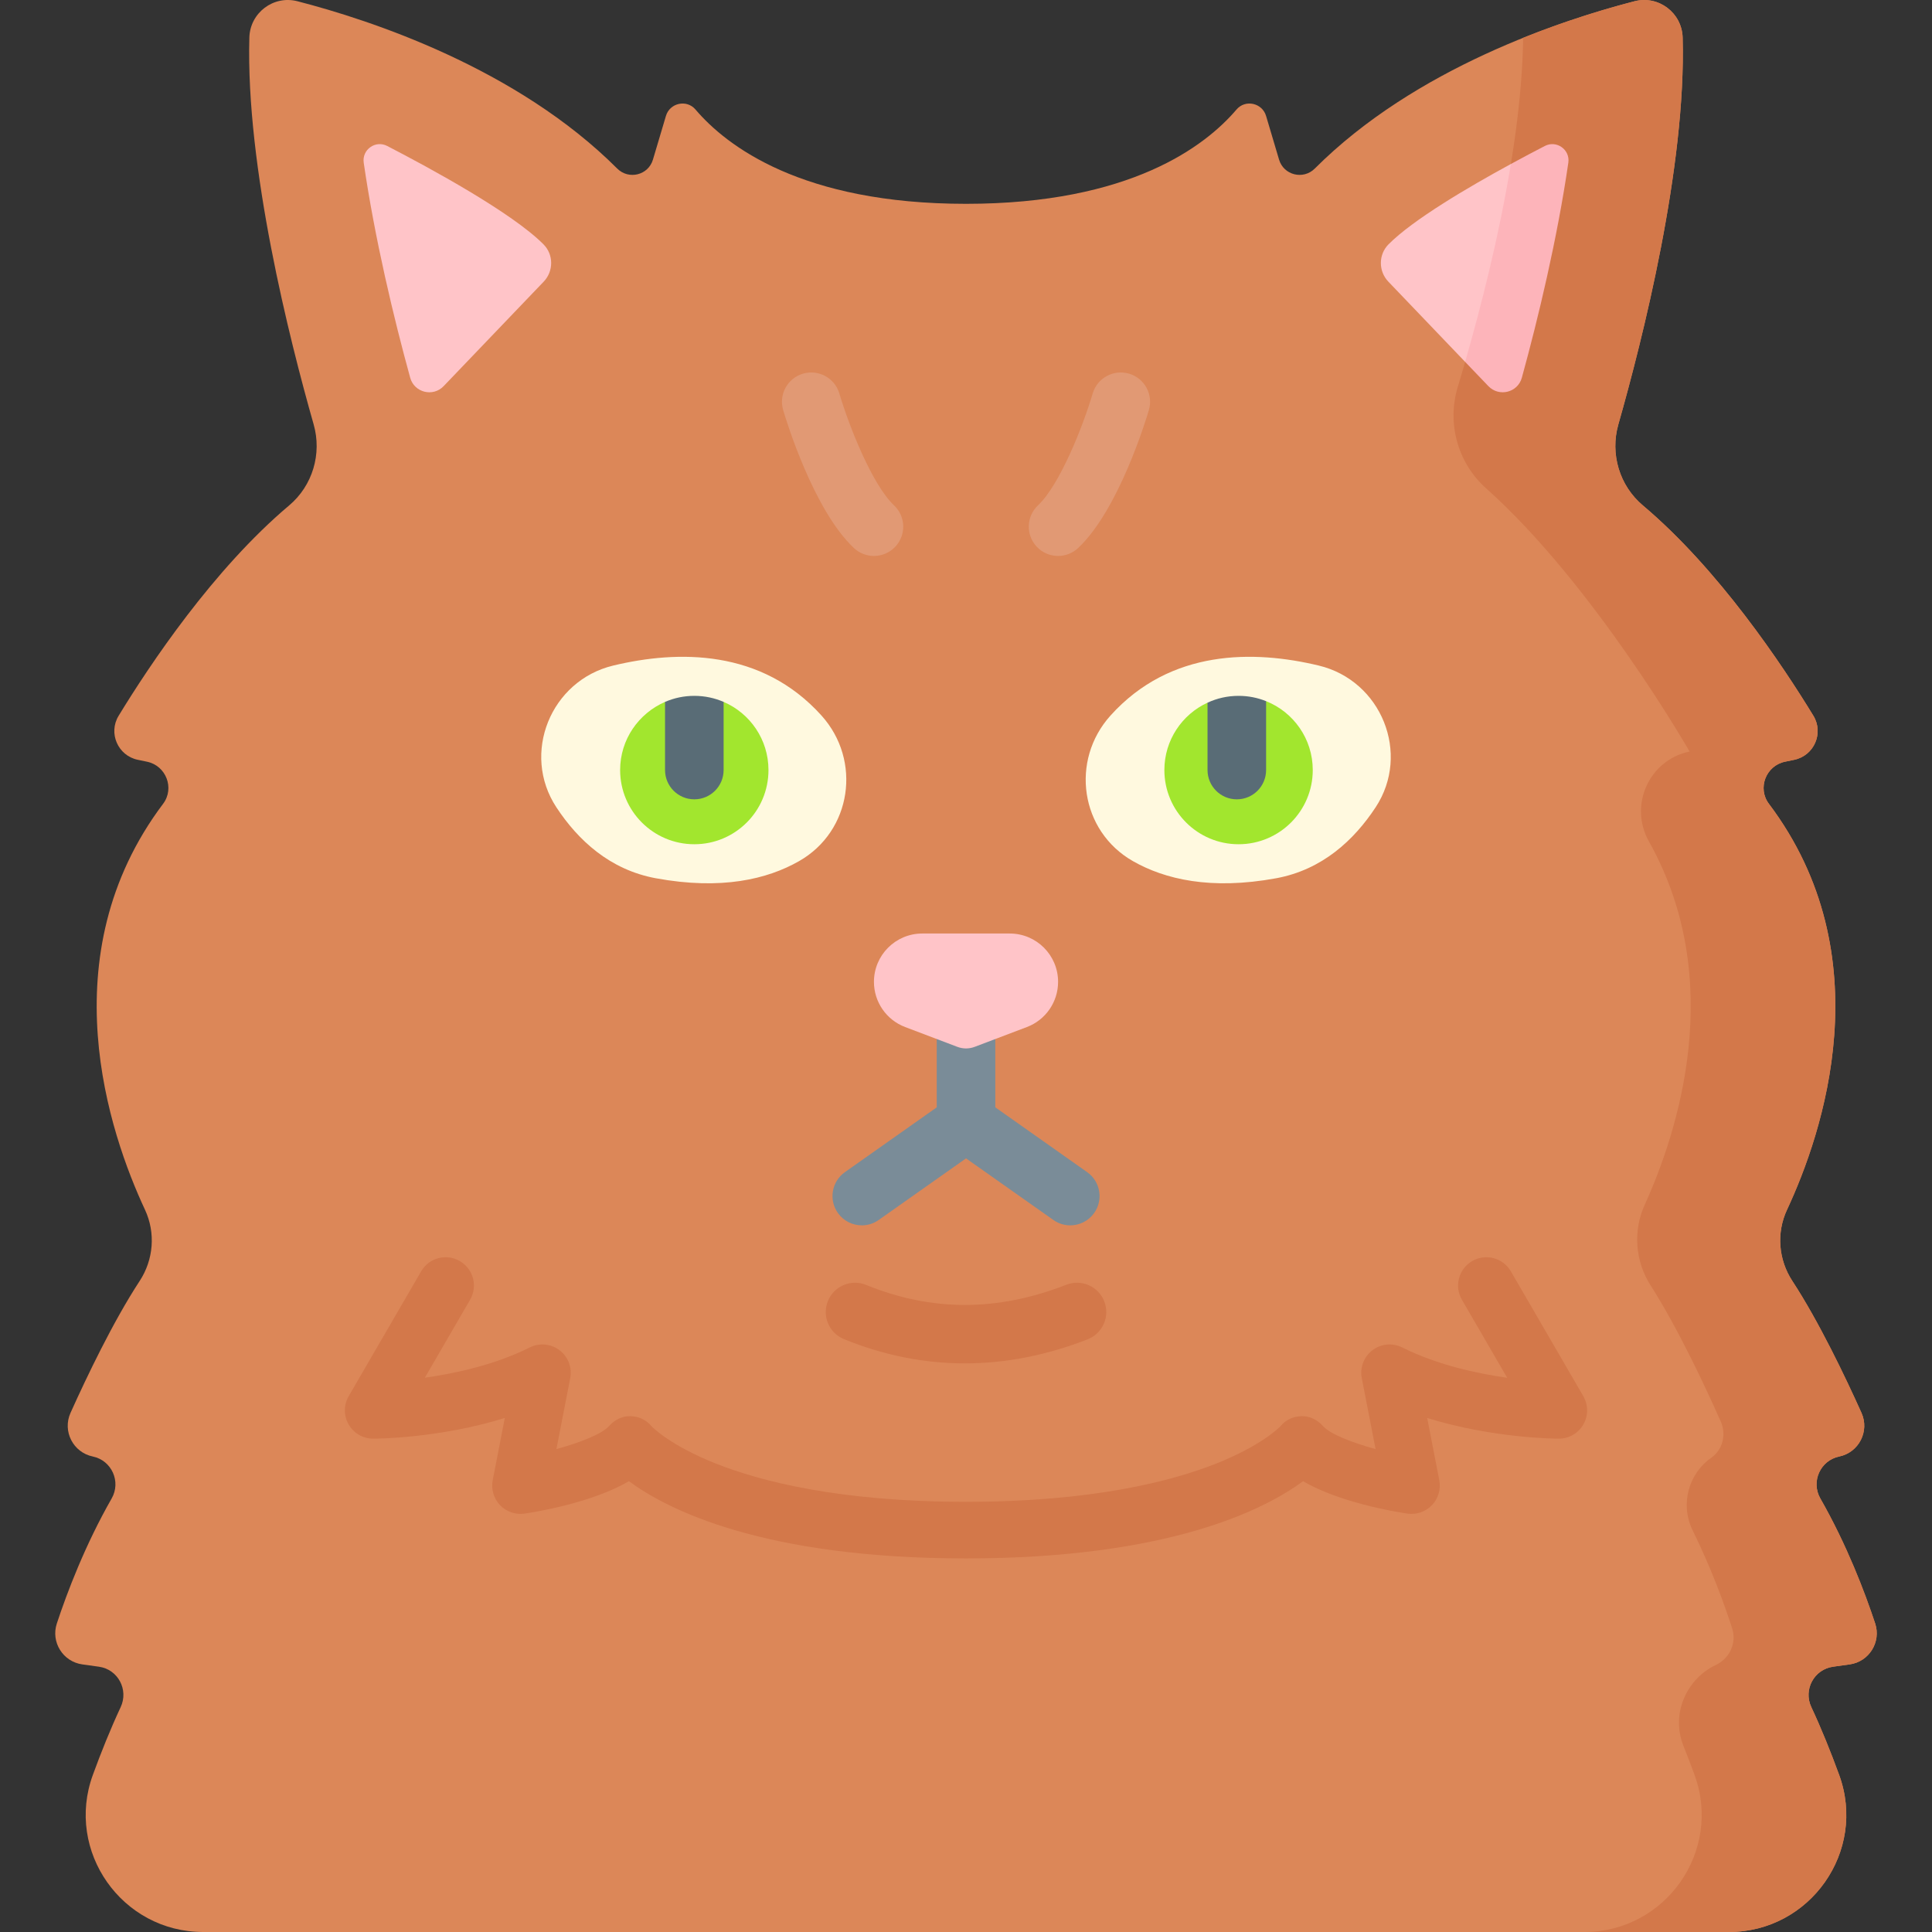 <svg id="Capa_1" enable-background="new 0 0 512 512" height="512" viewBox="0 0 512 512" width="512" xmlns="http://www.w3.org/2000/svg"><rect x="0" y="0" width="512" height="512" fill="#333333" stroke="none"/><g><path d="m496.936 430.232c-2.728-8.257-7.484-20.792-14.528-33.123-2.54-4.447-.011-10.078 5.004-11.119 5.209-1.081 8.088-6.703 5.905-11.555-4.281-9.518-11.325-24.268-18.327-34.961-3.694-5.641-4.264-12.77-1.411-18.88 9.443-20.23 25.527-67.29-4.799-107.575-3.112-4.133-.795-10.109 4.271-11.159l2.435-.505c5.269-1.092 7.88-7.075 5.079-11.669-8.29-13.596-25.152-38.859-45.189-55.741-6.211-5.233-8.721-13.663-6.496-21.473 6.408-22.491 18-68.314 17.04-102.524-.184-6.56-6.392-11.258-12.747-9.619-19.273 4.971-58.103 17.696-84.738 44.337-3.05 3.051-8.241 1.771-9.47-2.364l-3.442-11.579c-1.028-3.458-5.495-4.448-7.833-1.701-8.207 9.64-28.118 24.993-71.69 24.994-43.571-.001-63.482-15.354-71.69-24.994-2.339-2.747-6.805-1.757-7.833 1.701l-3.443 11.579c-1.229 4.135-6.42 5.415-9.47 2.364-26.634-26.641-65.464-39.366-84.736-44.337-6.355-1.639-12.563 3.058-12.747 9.619-.96 34.21 10.632 80.033 17.04 102.524 2.225 7.81-.286 16.241-6.496 21.473-20.038 16.882-36.899 42.145-45.189 55.741-2.802 4.594-.19 10.577 5.079 11.669l2.434.505c5.066 1.05 7.382 7.025 4.271 11.159-30.326 40.285-14.242 87.346-4.799 107.575 2.852 6.11 2.283 13.239-1.411 18.88-7.003 10.692-14.046 25.443-18.327 34.961-2.182 4.852.697 10.474 5.905 11.555 5.015 1.041 7.545 6.672 5.004 11.119-7.043 12.331-11.799 24.866-14.528 33.123-1.631 4.935 1.61 10.134 6.758 10.851l4.395.613c5.049.704 7.92 6.094 5.761 10.713-2.689 5.753-5.158 11.893-7.373 17.964-7.38 20.231 7.701 41.627 29.237 41.627h404.317c21.535 0 36.617-21.396 29.236-41.627-2.215-6.071-4.684-12.212-7.373-17.964-2.158-4.618.712-10.009 5.761-10.713l4.395-.613c5.148-.718 8.389-5.916 6.758-10.851z" fill="#dc8758"/><path d="m485.78 441.696 4.399-.613c5.148-.718 8.389-5.916 6.758-10.851-2.728-8.257-7.484-20.792-14.528-33.123-2.54-4.447-.011-10.078 5.004-11.119 5.209-1.081 8.088-6.703 5.905-11.555-4.282-9.52-11.327-24.273-18.331-34.966-3.693-5.637-4.261-12.762-1.41-18.868 9.443-20.226 25.533-67.292-4.796-107.581-3.112-4.134-.795-10.109 4.271-11.159l2.435-.505c5.269-1.092 7.88-7.075 5.079-11.669-8.291-13.596-25.152-38.859-45.19-55.741-6.21-5.232-8.721-13.662-6.496-21.472 6.406-22.484 17.994-68.289 17.041-102.496-.183-6.57-6.402-11.284-12.765-9.641-7.502 1.937-17.961 5.047-29.509 9.692-.395 31.53-10.72 70.618-17.326 92.509-2.912 9.649-.028 20.145 7.493 26.856 28.66 25.576 53.942 69.768 53.942 69.768-10.747 2.228-16.15 14.256-10.777 23.826 20.742 36.943 7.59 77.136-1.114 96.293-3.141 6.914-2.541 14.939 1.545 21.34 7.351 11.513 14.638 27.139 18.618 36.126 1.499 3.384.523 7.448-2.514 9.564-5.947 4.142-8.385 12.265-4.918 19.304 4.944 10.037 8.376 19.511 10.444 25.92 1.252 3.88-.667 7.98-4.357 9.715-7.486 3.52-11.962 12.661-8.607 21.285 1.045 2.602 2.045 5.228 2.999 7.841 7.381 20.231-7.701 41.627-29.236 41.627h38.323c21.535 0 36.617-21.396 29.236-41.627-2.225-6.099-4.707-12.267-7.409-18.042-2.15-4.589.776-9.939 5.791-10.638z" fill="#d3784a"/><path d="m288.106 310.629-24.338-17.172v-19.042c0-4.286-3.474-7.761-7.761-7.761s-7.761 3.475-7.761 7.761v19.043l-24.337 17.171c-3.503 2.471-4.339 7.314-1.868 10.816 1.512 2.143 3.911 3.287 6.349 3.287 1.546 0 3.108-.461 4.467-1.42l23.15-16.333 23.151 16.333c1.359.959 2.921 1.42 4.467 1.42 2.438 0 4.837-1.145 6.349-3.287 2.47-3.503 1.633-8.345-1.868-10.816z" fill="#7a8c98"/><g fill="#ffc4c8"><path d="m272.141 272.175-13.846 5.252c-1.475.56-3.104.56-4.579 0l-13.846-5.252c-4.975-1.887-8.265-6.654-8.265-11.976 0-7.074 5.734-12.808 12.808-12.808h23.184c7.074 0 12.808 5.734 12.808 12.808.002 5.322-3.288 10.089-8.264 11.976z"/><path d="m144.079 74.647-26.512 27.687c-2.82 2.944-7.777 1.702-8.86-2.228-4.336-15.734-9.402-36.892-12.318-56.991-.502-3.46 3.115-6.04 6.22-4.434 11.417 5.904 33.086 17.679 41.427 26.075 2.706 2.72 2.697 7.119.043 9.891z"/><path d="m403.143 78.915c-1.076 3.922-14.869 16.984-14.869 16.984l-20.345-21.256c-2.649-2.763-2.659-7.161.041-9.893 6.457-6.499 20.925-15.036 32.422-21.287 0-.001 7.087 19.712 2.751 35.452z"/></g><path d="m415.625 43.111c-2.918 20.107-7.989 41.259-12.325 56.999-1.076 3.922-6.033 5.164-8.858 2.225l-6.168-6.437c4.088-14.188 8.972-33.167 12.118-52.436 3.343-1.821 6.437-3.456 9.013-4.781 3.105-1.604 6.717.973 6.22 4.43z" fill="#fdb4ba"/><g><path d="m255.68 361.309c-10.804 0-21.499-2.14-32.01-6.419-3.971-1.616-5.879-6.145-4.262-10.115 1.616-3.969 6.146-5.877 10.115-4.262 17.428 7.097 34.79 7.082 53.074-.043 3.995-1.558 8.493.42 10.049 4.414s-.42 8.493-4.414 10.049c-10.908 4.251-21.784 6.376-32.552 6.376z" fill="#d3784a"/></g><g><path d="m231.604 147.333c-1.906 0-3.816-.698-5.315-2.106-10.705-10.062-17.953-33.878-18.744-36.561-1.213-4.111 1.137-8.427 5.248-9.64 4.113-1.211 8.425 1.136 9.639 5.245 2.541 8.584 8.72 24.222 14.489 29.645 3.124 2.936 3.275 7.848.34 10.971-1.527 1.625-3.59 2.446-5.657 2.446z" fill="#e19974"/></g><g><path d="m280.403 147.333c-2.067 0-4.129-.821-5.656-2.446-2.936-3.123-2.783-8.035.34-10.971 5.792-5.442 11.96-21.069 14.489-29.641 1.212-4.111 5.52-6.461 9.64-5.249 4.111 1.213 6.461 5.529 5.248 9.64-.791 2.683-8.039 26.498-18.745 36.561-1.5 1.408-3.41 2.106-5.316 2.106z" fill="#e19974"/></g><g><path d="m162.507 176.381c17.132-4.112 39.262-4.43 55.192 13.24 10.748 11.921 8.014 30.631-5.929 38.582-8.419 4.801-20.598 7.731-37.942 4.549-12.26-2.25-20.686-10.15-26.383-18.808-9.37-14.241-1.514-33.584 15.062-37.563z" fill="#fff9df"/><path d="m349.493 176.381c-17.132-4.112-39.262-4.43-55.192 13.24-10.748 11.921-8.014 30.631 5.929 38.582 8.419 4.801 20.598 7.731 37.942 4.549 12.26-2.25 20.686-10.15 26.383-18.808 9.37-14.241 1.513-33.584-15.062-37.563z" fill="#fff9df"/><g><path d="m347.895 204.07c0 10.856-8.807 19.662-19.662 19.662-10.856 0-19.662-8.807-19.662-19.662 0-7.917 4.688-14.747 11.435-17.851l8.227 10.349 7.296-10.752c7.244 2.887 12.366 9.976 12.366 18.254z" fill="#a2e62e"/><path d="m203.655 204.07c0 10.856-8.796 19.662-19.652 19.662-10.866 0-19.662-8.807-19.662-19.662 0-8.103 4.911-15.019 11.901-18.058 2.38-1.035 7.761 7.642 7.761 7.642l7.761-7.642c6.997 3.001 11.891 9.955 11.891 18.058z" fill="#a2e62e"/><g><path d="m191.765 186.012v18.058c0 4.284-3.477 7.761-7.761 7.761-4.295 0-7.761-3.477-7.761-7.761v-18.058c2.38-1.035 5.009-1.604 7.761-1.604 2.763 0 5.381.57 7.761 1.604z" fill="#596c76"/></g><g><path d="m335.529 185.816v18.255c0 4.284-3.467 7.761-7.761 7.761-4.284 0-7.761-3.477-7.761-7.761v-17.851c2.504-1.169 5.288-1.811 8.227-1.811 2.576-.001 5.039.496 7.295 1.407z" fill="#596c76"/></g></g></g><g><path d="m256 412.996c-53.945 0-79.281-13.046-89.324-20.461-9.72 5.666-24.256 8.079-27.64 8.581-2.405.355-4.839-.476-6.521-2.236-1.682-1.759-2.405-4.225-1.941-6.614l3.205-16.483c-17.453 5.402-34.015 5.479-34.883 5.479-2.683 0-5.161-1.433-6.499-3.757-1.339-2.325-1.334-5.187.012-7.507l19.198-33.08c2.077-3.584 6.666-4.802 10.251-2.723 3.582 2.079 4.801 6.668 2.723 10.251l-11.993 20.665c8.146-1.149 18.646-3.443 27.809-8.025 2.557-1.278 5.616-.992 7.891.735 2.275 1.729 3.371 4.6 2.826 7.404l-3.655 18.796c6.38-1.738 12.09-4.018 13.945-6.105 1.47-1.654 3.523-2.695 5.724-2.613 2.189.058 4.162.974 5.54 2.67.495.51 5.279 5.222 17.079 9.904 11.632 4.617 32.568 10.12 66.253 10.12s54.621-5.503 66.254-10.12c11.797-4.682 16.582-9.393 17.079-9.904 1.377-1.697 3.351-2.612 5.54-2.67 2.191-.084 4.254.959 5.724 2.613 1.855 2.087 7.565 4.367 13.945 6.105l-3.655-18.796c-.545-2.805.551-5.676 2.826-7.404 2.276-1.729 5.336-2.013 7.891-.735 9.202 4.601 19.688 6.896 27.816 8.039l-12.001-20.679c-2.078-3.583-.859-8.172 2.723-10.251 3.582-2.078 8.173-.861 10.252 2.723l19.196 33.08c1.347 2.32 1.352 5.183.013 7.507-1.338 2.325-3.816 3.757-6.499 3.757-.868 0-17.43-.077-34.883-5.479l3.205 16.483c.465 2.389-.259 4.855-1.941 6.614-1.681 1.759-4.113 2.593-6.521 2.236-3.384-.501-17.921-2.915-27.64-8.581-10.044 7.415-35.38 20.461-89.324 20.461z" fill="#d3784a"/></g></g></svg>